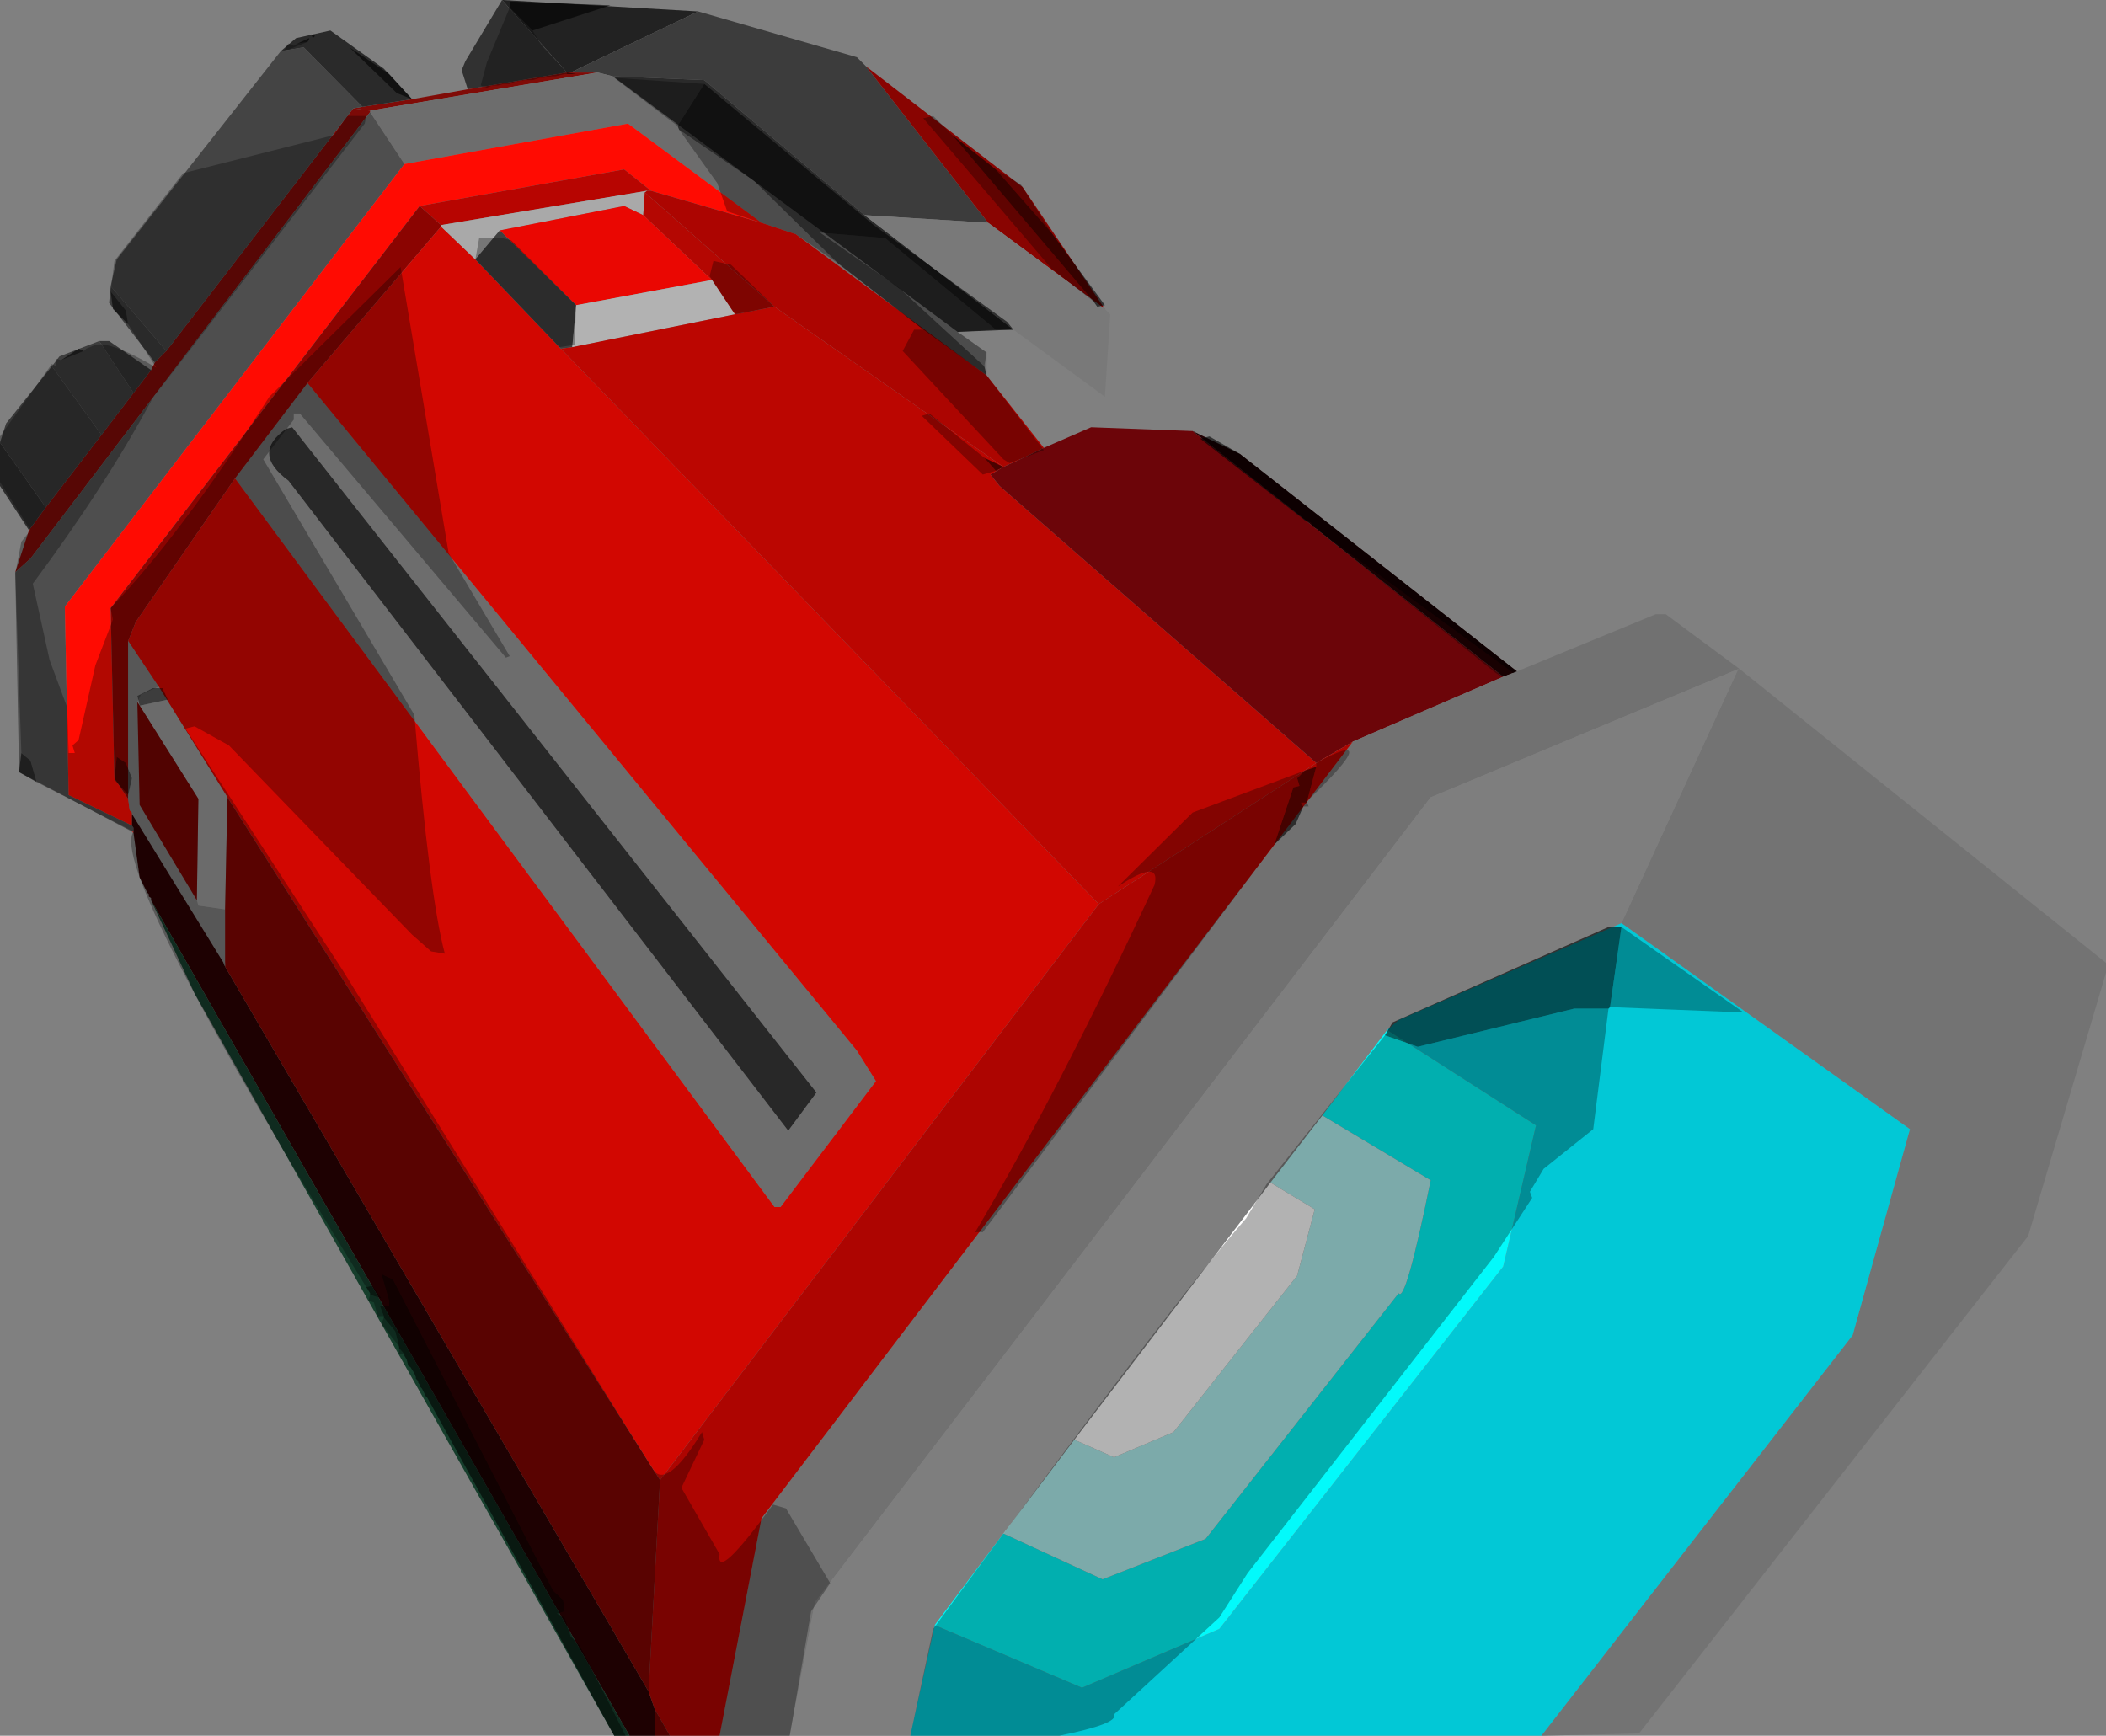 <?xml version="1.0" encoding="UTF-8" standalone="no"?>
<svg xmlns:xlink="http://www.w3.org/1999/xlink" height="113.75px" width="138.0px" xmlns="http://www.w3.org/2000/svg">
  <rect width="100%" height="100%" fill="#808080" stroke="none"/>
  <g transform="matrix(1.0, 0.0, 0.0, 1.0, -91.1, -85.5)">
    <path d="M124.0 85.5 L136.85 86.25 128.5 90.25 128.25 90.25 124.0 85.5" fill="#222222" fill-rule="evenodd" stroke="none"/>
    <path d="M121.75 91.35 L121.35 90.1 121.6 89.5 124.0 85.5 128.25 90.25 121.75 91.35" fill="#313131" fill-rule="evenodd" stroke="none"/>
    <path d="M114.85 92.5 L118.1 92.0 121.75 91.35 128.25 90.25 128.5 90.25 130.25 90.25 115.35 92.75 114.25 92.6 114.85 92.5" fill="#800b07" fill-rule="evenodd" stroke="none"/>
    <path d="M155.85 100.1 L147.75 99.6 137.25 90.75 131.25 90.5 130.25 90.25 128.5 90.25 136.85 86.25 147.25 89.25 147.85 89.85 155.85 100.1 M102.0 108.5 L101.25 109.25 98.25 105.35 98.35 104.25 102.0 108.5" fill="#3c3c3c" fill-rule="evenodd" stroke="none"/>
    <path d="M153.85 107.25 L155.75 108.6 155.75 110.1 143.25 100.85 141.0 100.1 132.25 93.6 117.6 96.25 115.35 92.85 115.35 92.75 130.25 90.25 131.25 90.5 153.85 107.25 M111.25 110.6 L147.25 154.35 148.5 156.35 142.25 164.6 141.85 164.6 106.5 116.85 111.25 110.6 M109.85 113.6 Q107.55 115.2 110.0 117.0 L142.75 159.6 144.6 157.1 110.25 113.5 109.85 113.6" fill="#6d6d6d" fill-rule="evenodd" stroke="none"/>
    <path d="M114.25 92.6 L115.35 92.75 115.35 92.85 93.1 122.1 92.1 123.0 93.0 120.25 94.1 118.75 97.75 114.0 99.85 111.25 101.0 109.75 101.25 109.25 102.0 108.5 114.25 92.6" fill="#7c0a07" fill-rule="evenodd" stroke="none"/>
    <path d="M109.5 88.85 L111.0 88.6 114.85 92.5 114.25 92.6 102.0 108.5 98.35 104.25 98.75 102.5 109.5 88.85" fill="#444444" fill-rule="evenodd" stroke="none"/>
    <path d="M147.75 99.6 L157.5 107.1 153.85 107.25 131.25 90.5 137.25 90.75 147.75 99.6 M109.5 88.85 L110.5 88.0 112.75 87.5 116.25 90.0 118.1 92.0 114.85 92.5 111.0 88.6 109.5 88.85" fill="#2a2a2a" fill-rule="evenodd" stroke="none"/>
    <path d="M163.5 105.75 L155.85 100.1 147.85 89.85 158.1 97.75 163.5 105.75" fill="#890401" fill-rule="evenodd" stroke="none"/>
    <path d="M163.5 105.75 L163.85 106.1 163.5 111.5 157.5 107.1 147.75 99.6 155.85 100.1 163.5 105.75" fill="#797979" fill-rule="evenodd" stroke="none"/>
    <path d="M115.35 92.85 L117.6 96.25 95.35 125.25 95.6 137.6 99.75 139.6 99.85 139.75 99.85 140.0 99.75 140.0 92.35 136.1 92.1 123.0 93.1 122.1 115.35 92.85" fill="#4e4e4e" fill-rule="evenodd" stroke="none"/>
    <path d="M94.1 118.75 L93.0 120.25 91.1 117.35 91.1 114.5 94.1 118.75" fill="#2d2d2d" fill-rule="evenodd" stroke="none"/>
    <path d="M97.75 114.0 L94.1 118.75 91.1 114.5 91.5 113.25 94.5 109.5 97.75 114.0" fill="#383838" fill-rule="evenodd" stroke="none"/>
    <path d="M99.85 111.25 L97.75 114.0 94.5 109.5 95.0 108.85 97.6 107.85 99.85 111.25" fill="#3d3d3d" fill-rule="evenodd" stroke="none"/>
    <path d="M101.0 109.75 L99.85 111.25 97.6 107.85 98.25 107.85 101.0 109.75" fill="#343434" fill-rule="evenodd" stroke="none"/>
    <path d="M117.6 96.25 L132.25 93.6 141.0 100.1 133.75 98.0 132.0 96.6 118.6 99.0 98.35 125.35 98.6 136.5 99.5 137.85 99.6 138.6 99.75 138.75 99.75 138.85 99.75 139.6 95.6 137.6 95.35 125.25 117.6 96.25" fill="#ff0b02" fill-rule="evenodd" stroke="none"/>
    <path d="M159.5 114.85 Q158.2 115.5 156.85 116.1 L141.85 105.6 133.35 98.1 133.5 98.0 133.75 98.0 141.0 100.1 143.25 100.85 155.75 110.1 159.5 114.85" fill="#ac0501" fill-rule="evenodd" stroke="none"/>
    <path d="M118.6 99.0 L132.0 96.6 133.75 98.0 133.5 98.0 120.0 100.25 118.6 99.0" fill="#b70501" fill-rule="evenodd" stroke="none"/>
    <path d="M118.6 99.0 L120.0 100.25 120.0 100.35 111.25 110.6 106.5 116.85 100.0 126.25 99.5 127.5 99.5 137.85 98.6 136.5 98.35 125.35 118.6 99.0" fill="#8b0401" fill-rule="evenodd" stroke="none"/>
    <path d="M99.5 127.5 L101.5 130.5 100.35 131.0 100.1 131.5 100.25 138.25 104.0 144.5 104.1 144.85 105.85 145.1 105.85 148.6 105.75 148.6 99.75 138.85 99.75 138.75 99.6 138.6 99.5 137.85 99.5 127.5" fill="#7c7c7c" fill-rule="evenodd" stroke="none"/>
    <path d="M127.85 108.35 L163.1 144.75 134.35 182.5 106.0 137.75 101.5 130.5 99.5 127.5 100.0 126.25 106.5 116.85 141.85 164.6 142.25 164.6 148.5 156.35 147.25 154.35 111.25 110.6 120.0 100.35 122.25 102.5 127.85 108.35" fill="#d20701" fill-rule="evenodd" stroke="none"/>
    <path d="M120.0 100.25 L133.5 98.0 133.35 98.1 133.25 99.6 132.0 99.0 123.85 100.6 122.25 102.5 120.0 100.35 120.0 100.25" fill="#a9a9a9" fill-rule="evenodd" stroke="none"/>
    <path d="M141.85 105.6 L139.25 106.1 137.75 103.85 133.25 99.6 133.35 98.1 141.85 105.6" fill="#b40702" fill-rule="evenodd" stroke="none"/>
    <path d="M123.85 100.6 L132.0 99.0 133.25 99.6 137.75 103.85 128.85 105.5 123.85 100.6" fill="#ea0702" fill-rule="evenodd" stroke="none"/>
    <path d="M128.6 108.25 L127.85 108.35 122.25 102.5 123.85 100.6 128.85 105.5 128.6 108.25" fill="#3f3f3f" fill-rule="evenodd" stroke="none"/>
    <path d="M139.25 106.1 L128.6 108.25 128.85 105.5 137.75 103.85 139.25 106.1" fill="#b2b2b2" fill-rule="evenodd" stroke="none"/>
    <path d="M156.85 116.1 L156.0 116.6 156.6 117.35 177.35 135.5 163.1 144.75 127.85 108.35 128.6 108.25 139.25 106.1 141.85 105.6 156.85 116.1" fill="#bb0601" fill-rule="evenodd" stroke="none"/>
    <path d="M189.6 129.85 L179.75 134.1 177.35 135.5 156.6 117.35 156.0 116.6 156.85 116.1 Q158.2 115.5 159.5 114.85 L162.6 113.5 169.25 113.75 189.6 129.85" fill="#6c0509" fill-rule="evenodd" stroke="none"/>
    <path d="M190.5 129.5 L189.6 129.85 169.25 113.75 172.35 115.25 190.5 129.5" fill="#220103" fill-rule="evenodd" stroke="none"/>
    <path d="M205.1 129.35 L205.0 129.35 184.85 137.75 144.5 190.5 142.85 199.25 138.25 199.25 141.0 185.0 179.75 134.1 189.6 129.85 190.5 129.5 199.6 125.75 200.25 125.75 205.1 129.35" fill="#717171" fill-rule="evenodd" stroke="none"/>
    <path d="M205.0 129.35 L205.1 129.35 229.1 148.6 229.1 149.25 224.0 166.5 198.5 199.1 192.1 199.25 212.5 173.0 216.25 159.5 197.35 146.0 205.0 129.35" fill="#737373" fill-rule="evenodd" stroke="none"/>
    <path d="M205.0 129.35 L197.35 146.0 182.75 152.35 182.0 153.0 177.75 158.6 174.35 163.0 161.5 179.85 156.85 186.0 152.35 192.0 150.75 199.25 142.85 199.25 144.5 190.5 184.85 137.75 205.0 129.35" fill="#7e7e7e" fill-rule="evenodd" stroke="none"/>
    <path d="M197.35 146.0 L216.25 159.5 212.5 173.0 192.1 199.25 150.75 199.25 152.35 192.0 162.0 196.1 171.0 192.25 189.6 168.5 191.75 159.25 182.0 153.0 182.75 152.35 197.35 146.0" fill="#02c8d6" fill-rule="evenodd" stroke="none"/>
    <path d="M99.85 140.1 L99.75 140.0 99.85 140.0 99.85 140.1" fill="#d60702" fill-rule="evenodd" stroke="none"/>
    <path d="M133.6 196.35 L134.0 197.5 134.0 199.25 132.35 199.25 101.0 144.5 101.0 144.35 100.85 144.25 100.85 144.1 100.75 144.0 100.25 143.0 99.85 140.1 99.85 140.0 99.85 139.75 99.75 139.6 99.75 138.85 105.75 148.6 105.85 148.85 133.6 196.35" fill="#2b0203" fill-rule="evenodd" stroke="none"/>
    <path d="M179.75 134.1 L141.0 185.0 138.25 199.25 135.0 199.25 134.0 197.5 133.6 196.35 134.35 182.5 163.1 144.75 177.35 135.5 179.75 134.1" fill="#ad0501" fill-rule="evenodd" stroke="none"/>
    <path d="M101.5 130.5 L106.0 137.75 105.85 145.1 104.1 144.85 104.0 144.5 104.1 137.85 100.1 131.5 100.35 131.0 101.5 130.5" fill="#9a9a9a" fill-rule="evenodd" stroke="none"/>
    <path d="M134.35 182.5 L133.6 196.35 105.85 148.85 105.85 148.6 105.85 145.1 106.0 137.75 134.35 182.5" fill="#7f0401" fill-rule="evenodd" stroke="none"/>
    <path d="M104.0 144.5 L100.25 138.25 100.1 131.5 104.1 137.85 104.0 144.5" fill="#740401" fill-rule="evenodd" stroke="none"/>
    <path d="M105.75 148.6 L105.85 148.6 105.85 148.85 105.75 148.6" fill="#727272" fill-rule="evenodd" stroke="none"/>
    <path d="M132.35 199.25 L131.35 199.25 103.85 150.6 101.0 144.5 132.35 199.25" fill="#163e2c" fill-rule="evenodd" stroke="none"/>
    <path d="M134.0 197.5 L135.0 199.25 134.0 199.25 134.0 197.5" fill="#6f0301" fill-rule="evenodd" stroke="none"/>
    <path d="M182.0 153.0 L191.75 159.25 189.6 168.5 171.0 192.25 162.0 196.1 152.35 192.0 156.85 186.0 163.35 189.0 170.1 186.35 182.75 170.25 Q183.2 170.95 184.85 162.85 L177.75 158.6 182.0 153.0" fill="#02fafb" fill-rule="evenodd" stroke="none"/>
    <path d="M177.75 158.6 L184.85 162.85 Q183.2 170.95 182.75 170.25 L170.1 186.35 163.35 189.0 156.85 186.0 161.5 179.85 164.1 181.0 168.0 179.35 176.1 169.1 177.25 164.75 174.35 163.0 177.75 158.6" fill="#b2f4f4" fill-rule="evenodd" stroke="none"/>
    <path d="M174.35 163.0 L177.25 164.75 176.1 169.1 168.0 179.35 164.1 181.0 161.5 179.85 174.35 163.0" fill="#ffffff" fill-rule="evenodd" stroke="none"/>
    <path d="M109.85 113.6 L110.25 113.5 144.6 157.1 142.75 159.6 110.0 117.0 Q107.55 115.2 109.85 113.6" fill="#282828" fill-rule="evenodd" stroke="none"/>
    <path d="M160.0 100.75 L163.5 105.5 163.0 105.6 162.75 105.25 153.5 94.35 156.35 96.6 160.0 100.75 M177.6 120.35 L177.6 120.25 177.1 120.0 177.0 119.75 176.6 119.6 169.75 114.25 170.35 114.1 172.35 115.25 190.5 129.5 190.25 129.6 177.6 120.35 M177.35 135.75 L176.75 138.0 176.75 138.1 176.35 138.1 176.5 138.35 176.0 139.5 174.6 140.85 175.85 137.1 176.25 137.0 176.1 136.5 176.6 136.0 177.35 135.75 M181.85 153.35 L182.35 152.5 196.5 146.25 197.35 146.25 196.6 151.5 196.5 151.6 194.25 151.6 184.0 154.1 181.85 153.35 M110.6 88.35 L111.35 88.0 111.35 88.1 111.25 88.25 110.6 88.35 M111.6 88.0 L111.5 87.75 111.75 87.85 111.6 88.0 M116.6 90.35 L118.1 92.0 117.1 91.6 114.0 88.6 116.6 90.35 M98.35 104.6 L99.35 105.85 99.5 106.75 98.5 105.75 98.35 104.6 M96.6 108.5 L95.1 109.1 96.25 108.35 96.6 108.5 M92.5 134.85 L93.1 135.35 93.5 136.75 92.35 136.1 92.5 134.85 M115.1 169.85 L115.5 169.75 116.1 170.6 115.35 170.35 115.35 170.25 115.1 169.85 M116.25 171.75 L116.0 171.1 116.6 171.1 116.6 170.75 116.1 169.0 116.85 169.35 127.35 189.75 128.0 190.35 128.1 191.1 127.6 191.25 128.1 191.5 128.5 192.75 129.1 193.35 132.1 199.25 131.35 199.25 119.1 177.1 119.0 177.0 118.75 176.5 118.6 176.35 118.6 176.25 118.5 176.1 118.5 176.0 118.35 175.85 118.35 175.75 118.25 175.5 118.0 175.1 117.85 175.0 117.75 174.6 117.6 174.35 117.6 174.25 117.25 173.85 117.25 173.75 117.0 172.75 116.25 171.85 116.25 171.75 M124.5 86.0 L124.5 85.6 131.1 85.85 126.0 87.5 124.5 86.0 M128.25 90.25 L128.85 90.35 128.25 90.35 128.25 90.25 M135.5 93.75 L137.25 91.0 148.35 100.25 157.1 106.6 157.5 107.1 156.35 107.1 149.1 101.1 144.85 100.75 150.0 104.35 155.6 109.5 155.75 110.1 151.6 107.1 146.0 102.75 140.5 97.35 135.6 94.0 135.5 93.75 M156.35 116.35 L155.6 115.5 156.85 116.1 156.35 116.35 M100.25 131.75 L100.1 131.1 101.1 130.6 101.75 130.6 102.1 131.35 100.25 131.75 M98.75 135.1 L99.35 135.5 99.75 136.5 99.5 137.6 98.6 136.6 98.75 135.1" fill="#000000" fill-opacity="0.604" fill-rule="evenodd" stroke="none"/>
    <path d="M162.75 105.25 L160.0 103.1 151.6 93.25 152.25 93.1 153.5 94.35 162.75 105.25 M156.35 96.6 L158.0 97.6 160.0 100.75 156.35 96.6 M190.25 129.6 L189.5 129.85 189.1 129.6 177.6 120.35 190.25 129.6 M177.35 135.75 L177.35 135.5 Q181.95 133.0 176.75 138.0 L177.35 135.75 M176.75 138.1 L176.85 138.35 176.5 138.35 176.35 138.1 176.75 138.1 M174.6 140.85 L155.5 166.25 155.0 166.25 Q160.4 157.15 166.75 143.5 167.2 141.7 164.35 143.6 L169.25 138.75 176.6 136.0 176.1 136.5 176.25 137.0 175.85 137.1 174.6 140.85 M181.85 153.35 L184.0 154.1 194.25 151.6 196.5 151.6 195.5 159.5 192.25 162.1 191.35 163.6 191.5 164.0 189.0 167.85 172.85 188.6 171.0 191.5 164.1 197.85 Q164.45 198.45 160.5 199.25 L150.75 199.25 152.25 192.25 Q168.25 170.45 172.75 165.35 L174.1 163.1 181.85 153.35 M196.6 151.5 L197.35 146.25 205.35 151.85 196.6 151.5 M110.6 88.35 L111.25 88.25 110.0 88.75 109.75 88.75 110.0 88.35 110.35 88.5 110.6 88.35 M98.35 104.6 L98.6 102.6 103.1 96.85 113.0 94.35 113.85 93.1 115.1 93.1 115.0 93.6 101.1 111.6 Q98.05 117.3 93.25 123.75 L94.35 128.75 95.5 131.85 95.6 134.85 96.0 134.85 95.85 134.35 96.25 134.0 97.35 129.1 98.5 126.1 98.35 125.35 Q102.95 120.55 108.75 111.5 L117.35 103.0 120.5 121.75 124.5 128.5 124.25 128.6 110.75 112.6 110.35 112.6 110.35 113.0 108.35 115.6 118.25 132.35 Q119.25 144.3 120.25 148.0 L119.35 147.85 118.1 146.75 106.1 134.35 103.85 133.1 103.25 133.25 113.5 149.0 133.85 181.75 Q134.75 183.2 137.1 179.35 L137.25 179.85 135.75 183.0 138.25 187.35 Q138.0 189.25 141.75 184.1 L142.6 184.35 145.5 189.25 144.25 191.1 142.85 199.25 132.1 199.25 129.1 193.35 128.5 192.75 128.1 191.5 127.6 191.25 128.1 191.1 128.0 190.35 127.35 189.75 116.85 169.35 116.1 169.0 116.6 170.75 116.6 171.1 116.0 171.1 116.25 171.75 115.85 171.75 115.6 170.85 115.25 170.75 115.35 170.35 116.1 170.6 115.5 169.75 115.1 169.85 Q98.15 142.35 99.85 140.0 L93.5 136.75 93.1 135.35 92.5 134.85 92.1 123.1 92.5 121.0 93.1 120.25 91.1 117.1 91.1 114.1 94.5 109.35 94.75 109.5 94.75 109.0 95.1 109.1 96.6 108.5 96.75 108.35 97.35 108.1 Q98.4 107.85 101.35 109.6 L99.5 106.75 99.35 105.85 98.35 104.6 M117.6 174.25 L117.25 174.25 117.25 173.85 117.6 174.25 M117.25 173.75 L116.1 172.25 116.25 171.85 117.0 172.75 117.25 173.75 M124.5 86.0 L126.0 87.5 126.6 88.5 128.25 90.25 128.25 90.35 128.1 90.35 127.5 90.5 127.25 90.5 126.75 90.6 126.5 90.6 126.0 90.75 125.5 90.75 124.85 90.85 124.5 91.0 124.1 91.0 123.75 91.1 123.35 91.1 123.0 91.25 122.6 91.1 123.0 89.6 124.5 86.0 M137.25 91.0 L135.5 93.75 131.35 90.6 137.25 91.0 M135.6 94.0 L140.5 97.35 146.0 102.75 143.25 100.85 138.75 99.35 138.1 97.5 135.6 94.0 M151.6 107.1 L155.75 110.1 159.5 115.0 157.25 115.85 156.85 115.6 150.25 108.5 151.0 107.1 151.6 107.1 M155.6 109.5 L150.0 104.35 144.85 100.75 149.1 101.1 156.35 107.1 153.85 107.25 155.75 108.6 155.6 109.5 M155.6 115.5 L156.35 116.35 155.5 116.6 151.5 112.75 152.0 112.6 155.6 115.5 M122.5 101.1 L124.0 101.1 124.6 101.25 128.85 105.5 128.75 108.1 127.75 108.25 122.25 102.5 122.5 101.1 M137.85 102.6 L139.0 102.85 141.85 105.6 139.35 106.1 139.1 105.85 137.6 103.6 137.85 102.6 M98.75 135.1 L98.6 136.6 99.5 137.6 99.75 136.5 99.35 135.5 98.75 135.1 M100.25 131.75 L102.1 131.35 101.75 130.6 101.1 130.6 100.1 131.1 100.25 131.75" fill="#000000" fill-opacity="0.302" fill-rule="evenodd" stroke="none"/>
  </g>
</svg>

